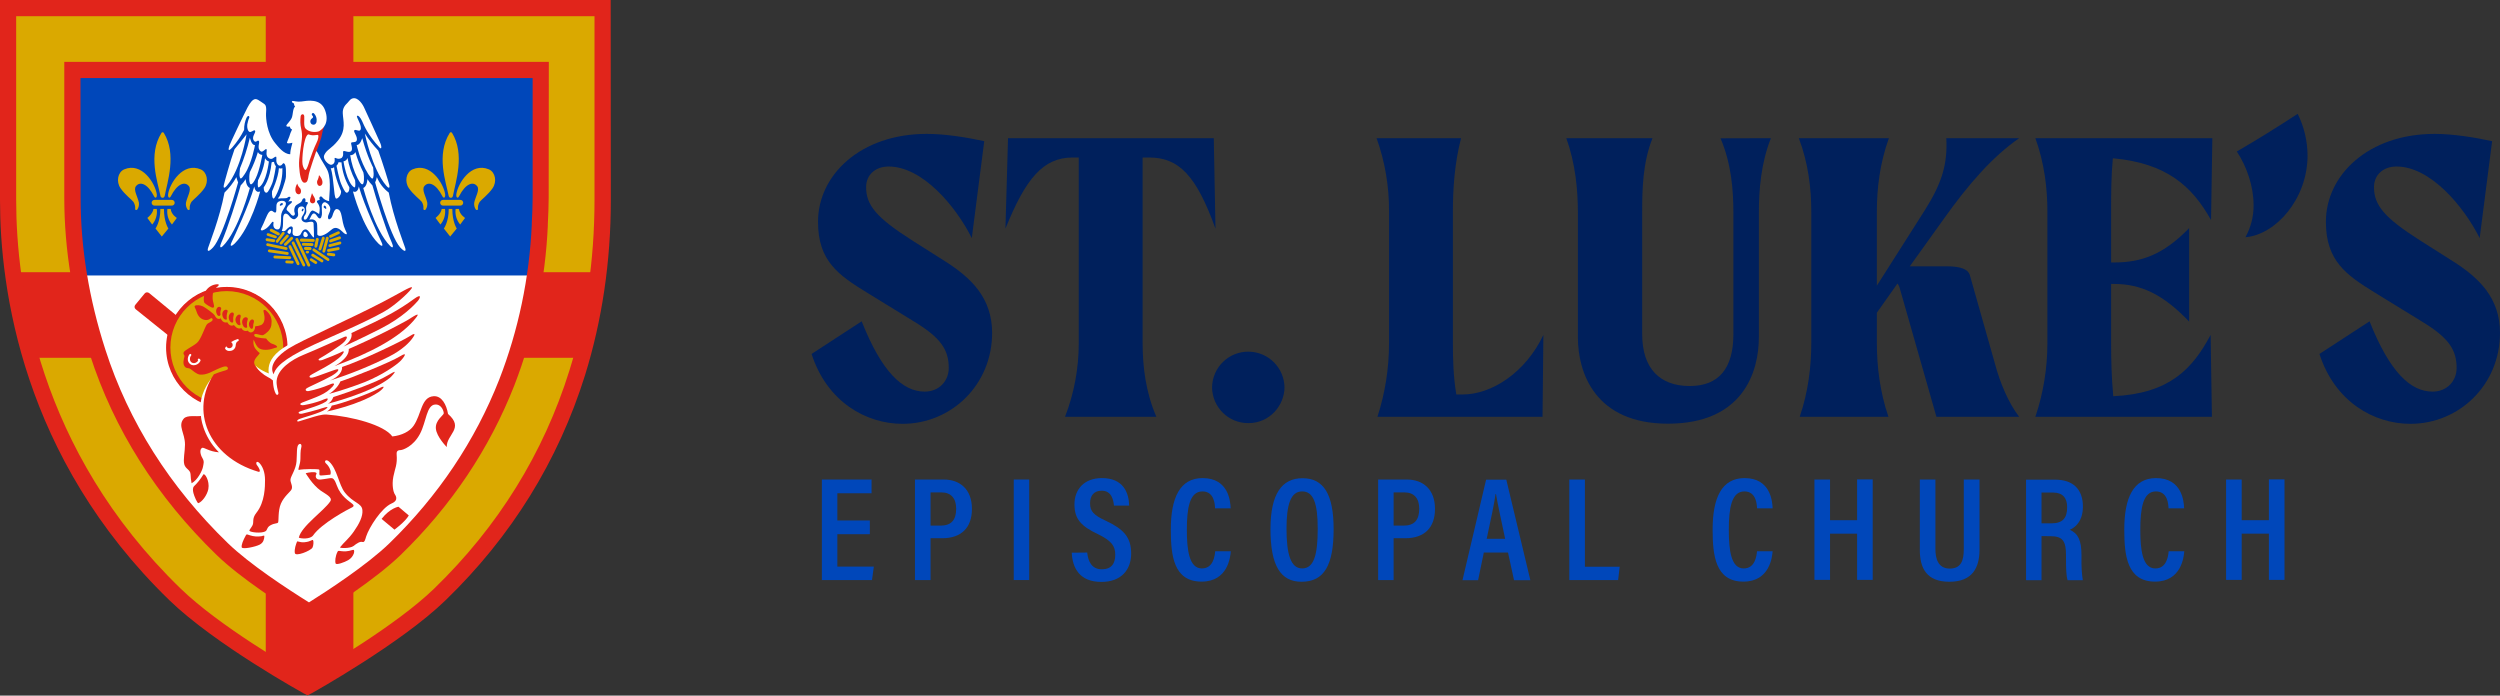 <?xml version="1.0" encoding="utf-8"?>
<!-- Generator: Adobe Illustrator 25.2.0, SVG Export Plug-In . SVG Version: 6.00 Build 0)  -->
<svg version="1.1" id="Layer_1" xmlns="http://www.w3.org/2000/svg" xmlns:xlink="http://www.w3.org/1999/xlink" x="0px" y="0px"
	 viewBox="0 0 1746 485.8" style="enable-background:new 0 0 1746 485.8;" xml:space="preserve">
<rect x="0" y="0" width="1746" height="485.8" fill="#333333" stroke="none"/>
<style type="text/css">
	.st0{fill:#E1251B;}
	.st1{clip-path:url(#SVGID_2_);}
	.st2{fill:#DAA900;}
	.st3{fill:#FFFFFF;}
	.st4{clip-path:url(#SVGID_4_);}
	.st5{fill:#0047BA;}
	.st6{fill:#FEFEFF;}
	.st7{fill:#00205C;}
</style>
<g id="STL_Shield">
	<path class="st0" d="M123,415.2C18.8,314.2,7.1,195.1,7.1,139.8V3.6h415.8v136.2c0,55.3-10.4,174.3-114.7,275.3
		c-30.7,29.8-92.6,64.1-92.6,64.1S154.6,445.8,123,415.2z"/>
	<g>
		<defs>
			<path id="SVGID_1_" d="M123,415.2C18.8,314.2,7.1,195.1,7.1,139.8V3.6h415.8v136.2c0,55.3-10.4,174.3-114.7,275.3
				c-30.7,29.8-92.6,64.1-92.6,64.1S154.6,445.8,123,415.2z"/>
		</defs>
		<clipPath id="SVGID_2_">
			<use xlink:href="#SVGID_1_"  style="overflow:visible;"/>
		</clipPath>
		<g class="st1">
			<rect x="-15.7" y="-11.2" class="st2" width="201.3" height="201.3"/>
			<rect x="246.8" y="-11.2" class="st2" width="201.3" height="201.3"/>
			<rect x="-15.7" y="249.9" class="st2" width="201.3" height="247.2"/>
			<rect x="246.8" y="249.9" class="st2" width="201.3" height="247.2"/>
		</g>
	</g>
	<path class="st3" d="M374.1,158.6c-3.2,64.3-24,149.6-99.3,222.6c-14.5,14-39.3,30.9-59.1,43.2c-19.6-12-44.7-28.8-59.5-43.2
		c-39.8-38.5-68.8-84-85.4-135.3c-11.2-34.2-16.9-70-17-106V52h320.7v87.8C374.5,145.8,374.4,152.1,374.1,158.6"/>
	<g>
		<defs>
			<path id="SVGID_3_" d="M238.5,437.8L238.5,437.8z M215.7,424.4c-19.6-12-44.7-28.8-59.5-43.2c-39.8-38.5-68.3-84-84.8-135.3
				c-11-34.3-16.5-70-16.5-106v-89h320.8v89c0,65.7-17.4,161-100.3,241.3C260.8,395.2,235.5,412.1,215.7,424.4z"/>
		</defs>
		<clipPath id="SVGID_4_">
			<use xlink:href="#SVGID_3_"  style="overflow:visible;"/>
		</clipPath>
		<g class="st4">
			<rect x="52.4" y="43.3" class="st5" width="328.7" height="149.1"/>
		</g>
	</g>
	<circle class="st2" cx="158.4" cy="242.7" r="40.9"/>
	<path class="st0" d="M158.4,284.6c-23.1,0-41.9-18.7-41.9-41.9s18.7-41.9,41.9-41.9s41.9,18.7,41.9,41.9l0,0
		C200.2,265.8,181.5,284.6,158.4,284.6z M158.4,202.8c-22,0-39.9,17.9-39.9,39.9s17.9,39.9,39.9,39.9s39.9-17.9,39.9-39.9
		C198.3,220.7,180.4,202.9,158.4,202.8z"/>
	<path class="st0" d="M158.4,285.1c-23.4,0-42.4-19-42.4-42.3c0-23.4,19-42.4,42.4-42.4s42.4,19,42.4,42.3c0,0,0,0,0,0
		C200.7,266.1,181.8,285.1,158.4,285.1z M158.4,203.3c-21.8,0-39.4,17.6-39.4,39.4s17.6,39.4,39.4,39.4c21.8,0,39.4-17.6,39.4-39.4
		c0,0,0,0,0,0C197.8,221,180.1,203.4,158.4,203.3L158.4,203.3z"/>
	<path class="st3" d="M140.1,282.3c0.6-9.8,7.5-17.9,7.5-17.9l-5.1,18L140.1,282.3z"/>
	<path class="st3" d="M189,265.8c-0.1-2.2-7.5-13.9,12.1-24.8c3-1.7,0,6.9,0,6.9s-0.8,10.5-0.8,10.8s-6.4,16.9-6.4,16.9l-7.6-4.3
		L189,265.8z"/>
	<path class="st3" d="M178.3,255.2c4.2,4.2,11.4,6.3,11.4,6.3v3.7l-7-2.8L178.3,255.2z"/>
	<path class="st0" d="M149.4,261.4c-16.7,24.9-4.4,57.6,31.1,68.1c2.2,0.4,0.1-3.3-1-4.6s-0.4-3.5,1.6-1.6c2.2,2.2,4,6.4,4,11.9
		c0,4.4,0,15.4-6,22.9c-3.5,4.4-1.4,6.5-2.9,9.1c-1.2,2.1-2.4,3.1-1.9,3.6c0.9,1,7.8,1.8,10.8,0.4c2-1,0.9-2.8,3.9-4.4
		s4.6-1,5.2-1.9s-0.2-8.2,2-13.2s6.4-8.1,7.3-9.7c1.4-2.5-1-5-0.6-7.4s3.8-7,4.2-12.4s-0.1-10.5,1.5-11.8c1.1-1,2.4-0.1,1.8,2.1
		c-0.7,2.3-0.5,6-0.6,8.1c-0.1,3.9-1.6,6.1-1.3,7.6c3.4-0.8,13.5-0.7,14.3-0.3s-0.3,3.2,0.6,4.1c0.3,0.3,5.7-0.4,7.3-0.5
		c1.1-2.3-1.1-6.2-2.9-7.7s-0.3-3.7,2.2-1.3c5.4,5,6.7,16.2,10.8,21.4c6,7.6,11.9,7.3,12.3,12.4c0.4,4.3-2.2,9.5-6,14.9
		s-6.8,7.4-9.6,11c-0.6,0.7,7,1,9.4-0.9s4.6-3.3,6.2-2.8s2-1.9,2.6-3.8c2.1-6.4,10.7-20,17.8-23.1c5.4-2.3,2.6-5.8,2-6.8
		s-2-5.7-0.8-11.9s2.9-8.1,2.3-15.8c-0.2-2.7,1.7-2.7,3-2.8s8.6-2.4,13.3-11.3c4.5-8.5,4.5-20.2,10.7-20.5c4.5-0.2,6,4.9,5.9,6.2
		s-6,4.8-5.5,10.6s7.6,12.9,7.6,12.9c-0.3-8.8,12.5-13,0.9-23.1c-1.1-6.5-4.4-12.8-10.1-12.4c-8.8,0.6-8.3,12.5-14,20.7
		c-2.7,3.9-8.2,6.7-14.8,7.4c-5.6-7.9-28-14-45.9-15.3c-3.4-0.2-7.7,1.2-11.6,2.4c-3.6,1.1-6.8,2.1-7.9,2.4
		c-1.4,0.3-1.3-0.7-0.3-1.3c2.1-1.3,15.3-4.3,19.2-7.3s-2.7-0.5-5.1,0.2s-8.6,2.4-11.4,3c-2.2,0.4-4-0.8-0.6-1.9
		c2.2-0.7,16.6-4.9,18.1-7.4s-1.7-0.9-4.4,0.2c-3.7,1.3-7.4,2.3-11.2,3c-1.5,0.3-2.5,0.2-3-0.2s-0.2-0.9,1.2-1.5
		c9.9-3.9,16.3-5.6,21.3-11.3c1.5-1.7,1.3-2.8-2.3-1.2c-4.7,2-9.5,3.5-14.5,4.5c-1.9,0.3-2.8-0.8-1.6-1.8s11.8-5.5,17.6-8.8
		c4.8-2.8,5.7-4.9,3.7-4.6s-14.1,5.2-17.1,5.8c-2.3,0.4-2.5-0.8-1.4-1.6c1.9-1.5,17.5-8.7,21.9-14.1c3.1-3.8,0.2-2.5-0.6-2
		c-1,0.6-9.9,4.3-12.7,5.3s-4,0-1.8-1.2s14.7-8.8,17.1-11.7s1.8-4-0.3-3.1s-19.3,8.8-28.2,12.4s-18.2,10.1-19,18.1
		c-0.3,3.1,0.9,7.1,1.2,8.4s-1,2.4-1.9,0.6c-1.9-3.6-1.9-9.1-1.9-9.1c-1.1-1-2.4-1.8-3.8-2.5c-2.3-1.1-7.1-4.9-8.7-8
		c-2.1-3.9,2-6.2,3.3-8.6c-3.6-3-4.9-5.2-4.3-9.4c2.3,5.3,3.5,6.5,6.7,7c4.5,0.6,7.7-1.3,9.2-1.5c0.3,0,0.6-0.3,0.5-0.6
		c0-0.1,0-0.2-0.1-0.2c-0.8-1.3-3.5-1.7-4.4-2.3c-1.2-0.9-2.3-1.9-3.1-3.2c-2.3-0.1-4.6-0.4-6.8-0.9c-1.8-0.4-2.3-2.4-0.3-2.3
		c1.6,0.1,3.9,1.4,5.2,0.7s5-3.2,5.5-6.8s0.1-6.3-2.5-9.1c-0.9-0.9-1.6-1.7-2.5-1.6s-0.4,1.6-0.1,2.9s1.2,6-2.1,7.7
		c-1.3,0.5-2.7,0.8-4.1,0.9c0,4-3.4,5.6-5.2,3c-1.7,0.7-3.7-0.1-4.4-1.8c-2.9,1.4-5.2-2.1-5.2-2.1c-3.1,1.6-4.6-1.9-4.6-1.9
		c-3.5,0.9-4.6-2.8-4.6-2.8c-2.4,1.4-3.8-1.1-4.3-2.1s-6.1-5.2-8.1-6.2s-4.7-1.1-5.6-0.5s0.4,1.8,1,3.9c0.9,3.2,3.1,5.9,6.5,6.1
		c1.2,0.1,2.3-0.3,3.2-1c0.6-0.4,1.1-0.5,1.5,0.2c0.8,1.8-2.9,2.5-3.9,3.8c-1.4,1.7-4.1,10.6-7,13c-3.1,2.6-8.9,5.1-9.3,6.7
		c-0.4,1.4,0.9,1.7,0.6,2.9s-1.7,5.3,0.6,7.3c1.1,1,2.2,0.3,3.8,1.4s3.8,3.4,6.4,3.8c4.6,0.5,9.3-2.6,11.9-3.7s6.4-3,7.4-1.4
		s-0.8,2-3,2.6C153.9,259.7,151.6,260.5,149.4,261.4z"/>
	<path class="st6" d="M135.3,255.1c-0.8,0-1.6-0.2-2.3-0.7c-1-0.7-1.6-1.7-1.8-2.8c-0.2-1.5,0.2-2.9,1.1-4.1c0.2-0.3,0.7-0.4,1-0.2
		c0.3,0.2,0.4,0.7,0.2,1c-0.7,0.8-1,1.9-0.8,3c0.1,0.8,0.5,1.4,1.2,1.9c0.7,0.4,1.5,0.5,2.3,0.3c0.9-0.3,1.7-0.9,2.2-1.7l-0.1-0.1
		c-0.3-0.3-0.2-0.8,0.1-1.1c0.3-0.3,0.8-0.2,1.1,0.1l0,0l0.4,0.5c0.2,0.2,0.2,0.6,0.1,0.8c-0.6,1.4-1.9,2.5-3.4,2.9
		C136.1,255,135.7,255.1,135.3,255.1z"/>
	<path class="st0" d="M148.8,214.9c-1.1,0.2-5.2-2.5-6-3.4s-0.7-5.5,0.9-8.3c1.7-2.8,4.7-4.5,8-4.7c0.4,0,1.4,0,1,0.8
		c-0.2,0.5-1.4,1.2-2.5,2.5c-1.8,2.1-1.7,4.5-1.7,6.6C148.6,211.4,150.5,214.6,148.8,214.9z"/>
	<path class="st0" d="M207.4,378.4c-0.7,1.7-1.9,5-1.5,7.8s11-1.5,12.3-3.7c0.7-1.2,1-4.4,0.4-5.2s-1.2,1-6,1.4
		C209,379,207.7,377.5,207.4,378.4z"/>
	<path class="st0" d="M208.7,375.5c1.7-8,17.7-18.8,22-25.4c1.8-2.8-3.4-5.1-6.8-7.5c-5.7-4-10.4-12.1-10.4-12.1
		c2.4-0.7,5.9-1,7-0.5s0.4,0.9,0.1,2c-0.3,1.1,0.2,2.3,1.3,2.7c1.8,0.9,8.5-1.2,10.1-0.7s2.4,2.9,3.2,5c2.9,7.9,8.8,11,10.9,12.9
		c0.9,0.8,1.5,1.7-0.5,2.6c-2.4,1.1-21.1,11-26.9,19.4C216.6,376.8,210.1,376.2,208.7,375.5z"/>
	<path class="st0" d="M191.1,261.4c-3.7-6.5,3.4-13.5,10.6-18.1c8.9-5.6,43.6-20.9,66-32.6c11.2-5.8,19.2-10.9,20-10
		s-11.1,12.3-19.2,16.8C238,234.7,194.7,247,191.1,261.4z"/>
	<path class="st0" d="M239.8,242.1c7.4-4.8,5.6-9.5,5.6-9.5c24.7-11.4,32.7-15.8,44-24c5.4-3.9,4.1-0.4,2.3,1.7
		s-10.2,11.3-25.8,19.2C251.6,236.8,239.8,242.1,239.8,242.1z"/>
	<path class="st0" d="M243.6,243.7c0.4,6.7-10,12-10,12c26.1-9.6,44.9-19.9,55.3-31.8c7.3-8.4-1.5-1.9-4.7-0.1
		C264,235,243.6,243.7,243.6,243.7z"/>
	<path class="st0" d="M230.4,265.8c9.5-4,8.5-9.5,8.5-9.5c14-4.6,42.6-18.5,46.7-21.2s4.7-2.2,3,0.3c-2.3,3.6-7.6,8.9-16.8,13.6
		C258.4,255.7,244.6,261.3,230.4,265.8z"/>
	<path class="st0" d="M229.8,275.1c6.2-3.8,7.9-8.7,7.9-8.7c6.8-2.1,35-13.4,41.6-17.5s2,1.5,0.7,2.9c-2.5,2.6-11.7,9.5-25.1,15
		C246.6,270,238.3,272.8,229.8,275.1z"/>
	<path class="st0" d="M228.9,282c2.8-1.3,3.9-4.7,3.9-4.7c11.9-3.8,30.2-10.4,37.6-14.9c3.5-2.1,5.2-3,5.3-2.6s-2.1,3-3.4,4.1
		C259,274.5,228.9,282,228.9,282z"/>
	<path class="st0" d="M228.3,287.4c1.6-0.9,2.8-2.3,3.4-4.1c6.8-1.3,25.9-8.2,32.5-11.8s2.9,0.6,0.1,2.4
		C250.7,282.9,228.3,287.4,228.3,287.4z"/>
	<path class="st0" d="M266.5,362.4c5.9-7.6,11.8-8.5,11.8-8.5l7.2,6.1c-2.5,4.4-10,9.9-10,9.9L266.5,362.4z"/>
	<path class="st0" d="M154,219.4c0.2,1.2-1.5,2.1-2.5,0.1c-1.5-2.9,0.3-5.6,1.9-5.2c1,0.2,1.4,1.1,0.8,2.2
		C153.9,217.3,153.8,218.4,154,219.4z"/>
	<path class="st0" d="M158.4,222.5c0.2,1.3-1.7,0.8-2.4-0.4c-2.1-3.7,0.5-6,2-5.8c1,0.2,1.3,0.8,0.7,2.1
		C158.3,219.8,158.2,221.2,158.4,222.5z"/>
	<path class="st0" d="M162.8,224.9c-0.5,0.9-1.8,0.2-2.4-0.8c-1.8-3.5,0.5-5.9,1.8-5.9c1.1,0.1,1.4,1,0.9,2.4
		S163.1,224.4,162.8,224.9z"/>
	<path class="st0" d="M167.9,226.1c0.4,1.5-1.4,1.2-2.2,0.3c-2.9-3.2-0.2-6.6,1.2-6.7c1.2-0.1,1.5,0.8,1,2.3
		C167.5,223.4,167.6,224.8,167.9,226.1z"/>
	<path class="st0" d="M172.6,228c0.3,1.5-1.9,1-2.5,0c-2.4-3.7,0-6.8,1.8-6.4c1.1,0.2,1.5,0.8,0.9,2.3
		C172.4,225.2,172.3,226.6,172.6,228z"/>
	<path class="st0" d="M176.6,229c-0.2,0.6-1,1.1-1.8,0.1c-2.2-2.8-0.1-6,1.3-6c1.2,0,1.6,1.2,1,2.7C176.7,226.8,177,227.9,176.6,229
		z"/>
	<path class="st0" d="M117.7,234.4L94.8,216c-1-0.8-1.1-2.2-0.3-3.1c0,0,0,0,0,0l6.5-7.9c0.8-1,2.2-1.1,3.2-0.3l19.2,15.8l-4.4,9.8
		L117.7,234.4z"/>
	<path class="st6" d="M165.9,236.8c-1.6,0.5-3.1,1.2-4.5,2.1c1.1,0.7,1.4,2.1,0.8,3.2c-0.7,1.1-2.1,1.4-3.2,0.8
		c-0.4-0.3-0.8-0.6-0.9-1.1c-0.3,0.3-0.6,0.7-0.8,1.1c-0.1,0.2-0.1,0.5,0,0.8c0.7,1,1.8,1.5,3,1.4c0.6,0,1.2-0.1,1.8-0.3
		c1.4-0.6,2.4-1.9,2.5-3.4c0-0.8,0.2-1.6,0.6-2.3c0.3-0.4,0.6-0.6,1-0.8c0.4-0.2,0.6-0.4,0.5-0.8C166.7,237,166.4,236.7,165.9,236.8
		C166,236.7,165.9,236.7,165.9,236.8z"/>
	<path class="st2" d="M102.9,152.2l3.4,4.6c2.6-3,3.7-7,3.2-10.9h-2.3C106.7,149.4,102.9,152.2,102.9,152.2z"/>
	<path class="st2" d="M123.5,152.2l-3.4,4.6c-2.6-3-3.7-7-3.2-10.9h2.3C119.6,149.9,123.5,152.2,123.5,152.2z"/>
	<path class="st2" d="M108.6,159.6c0,0,3.4-4.5,3.4-13.7h2.5c0,9.2,3.1,13.7,3.1,13.7l-4.6,5.6L108.6,159.6z"/>
	<path class="st2" d="M120,143.6h-12.1c-1.1,0-2-0.9-2-2s0.9-2,2-2H120c1.1,0,2,0.9,2,2S121.1,143.6,120,143.6z"/>
	<path class="st2" d="M94.4,145.8c-0.1,0.5,0.3,0.9,0.7,0.9c0.3,0,0.6-0.1,0.8-0.4c1-1.4,1.3-3.2,1.1-4.8c-0.8-4-4-8.9-2.1-11.4
		c2.8-3.7,8.2-1.9,12.7,7c0.9,1.8,2.2,0.9,1.9-1.5c-1.1-7.5-10.4-22.6-22.8-17.3c-4.5,2-5.7,8.6-2.5,13.2c3,4.4,7.8,7.9,9,9.5
		C94.1,142.5,94.6,144.2,94.4,145.8z"/>
	<path class="st2" d="M132.5,145.8c0.1,0.5-0.3,0.9-0.7,0.9c-0.3,0-0.6-0.1-0.8-0.4c-1-1.4-1.4-3.2-1.1-4.8c0.8-4,4-8.9,2.1-11.4
		c-2.8-3.7-8.2-1.9-12.7,7c-0.9,1.8-2.2,0.9-1.9-1.5c1.1-7.5,10.4-22.6,22.8-17.3c4.5,2,5.7,8.6,2.5,13.2c-3,4.4-7.8,7.9-9,9.5
		C132.8,142.5,132.3,144.2,132.5,145.8z"/>
	<path class="st2" d="M114.4,92.8c-0.3-0.4-0.9-0.6-1.3-0.3c-0.1,0.1-0.2,0.2-0.3,0.3c-9.6,15.3-2.7,34.2-0.7,44.2
		c0.2,0.8,1,1.3,1.8,1.1c0.5-0.1,0.9-0.5,1.1-1.1C116.8,127.3,123.6,107.7,114.4,92.8z"/>
	<path class="st2" d="M304.2,152.2l3.4,4.6c2.6-3,3.7-7,3.2-10.9h-2.3C308,149.4,304.2,152.2,304.2,152.2z"/>
	<path class="st2" d="M324.8,152.2l-3.4,4.6c-2.6-3-3.7-7-3.2-10.9h2.3C321,149.9,324.8,152.2,324.8,152.2z"/>
	<path class="st2" d="M310,159.6c0,0,3.4-4.5,3.4-13.7h2.5c0,9.2,3.1,13.7,3.1,13.7l-4.6,5.6L310,159.6z"/>
	<path class="st2" d="M321.5,143.6h-12.1c-1.1,0-2-0.9-2-2s0.9-2,2-2h12.1c1.1,0,2,0.9,2,2S322.6,143.6,321.5,143.6z"/>
	<path class="st2" d="M295.7,145.8c0,0.5,0.3,0.9,0.8,0.9c0.3,0,0.6-0.1,0.8-0.4c1-1.4,1.3-3.2,1.1-4.8c-0.8-4-4-8.9-2.1-11.4
		c2.8-3.7,8.2-1.9,12.7,7c0.9,1.8,2.2,0.9,1.9-1.5c-1.1-7.5-10.5-22.6-22.8-17.3c-4.5,2-5.7,8.6-2.5,13.2c3,4.4,7.8,7.9,9,9.5
		C295.5,142.5,295.9,144.2,295.7,145.8z"/>
	<path class="st2" d="M333.8,145.8c0.1,0.5-0.3,0.9-0.7,0.9c-0.3,0-0.6-0.1-0.8-0.4c-1-1.4-1.3-3.2-1.1-4.8c0.8-4,4-8.9,2.1-11.4
		c-2.8-3.7-8.2-1.9-12.7,7c-0.9,1.8-2.2,0.9-1.9-1.5c1.1-7.5,10.4-22.6,22.8-17.3c4.5,2,5.7,8.6,2.5,13.2c-3,4.4-7.8,7.9-9,9.5
		C334.1,142.5,333.6,144.2,333.8,145.8z"/>
	<path class="st2" d="M315.7,92.8c-0.3-0.4-0.8-0.6-1.3-0.3c-0.1,0.1-0.2,0.2-0.3,0.3c-9.6,15.3-2.7,34.2-0.7,44.2
		c0.2,0.8,1,1.3,1.8,1.1c0.5-0.1,0.9-0.5,1.1-1.1C318.1,127.3,324.9,107.7,315.7,92.8z"/>
	<path class="st0" d="M142,331.4c-1.8,3-3.9,5.7-6.4,8.1c-1.1,1.1-1,2.9-0.5,4.9s2.7,7.3,3.5,7c2.6-1,6-5.5,6.9-9.8
		C146.6,335.6,142.8,330.1,142,331.4z"/>
	<path class="st0" d="M133.8,337.5c4.4-2.3,7.5-9.1,7.9-11.2c0.5-2.6,1.1-4-0.3-6.3s-2.3-6-0.3-7.2c1.2-0.7,4.8,2.6,11.8,3.1
		c-11.8-11.8-12.6-25.4-12.6-25.4c-2.9,0.6-9.6-0.9-12,1.9c-4.3,5.1,0.9,9.9,0.9,18.1c0,5-1.4,10.4-0.5,13.8s4.3,3.6,4.4,7.1
		C133.2,333.6,133.4,335.5,133.8,337.5z"/>
	<path class="st0" d="M171.8,373.7c-2.1,3.8-3.3,6.8-3,8.5s9.6-0.3,12.5-1.8s3.1-4,3.3-5.4s-0.4-0.9-2.1-0.5
		c-2.6,0.4-5.3,0.2-7.8-0.6C172.9,373.4,172.3,372.8,171.8,373.7z"/>
	<path class="st0" d="M235.8,385.2c-1.7,3.3-1.9,7-1.4,8.3s6.2-0.8,8.8-2.3c1.9-1.1,3.3-2.8,4-4.9c0.4-1.8,0.1-2.6-1-2.2
		C239.2,386.4,236.5,383.7,235.8,385.2z"/>
	<path class="st0" d="M226.5,88.4c-1.1,1.7-1.4,4.9-2.1,7.6c-1.1,3.7-2.4,7.4-3.9,11c-1.7,4.1-5.7,21.6-5.7,21.6l-4.8,0.1l-3.5-14.6
		l3.6-24.8l-0.9-7.2l1.1-4.1l3.8,1.6c-0.2,0.9-0.3,1.7-0.3,2.6c0.2,0.2,2.1,7.1,2.1,7.1L226.5,88.4z"/>
	<path class="st3" d="M165.1,123.7c0.3,1.3,0.7,2.5,1.2,3.7c0,0-10.4,37.8-17.5,45.4c-3.3,3.5-4.2,2.8-3.5,0.4s8.1-20.6,11.5-38.7
		C160.1,131.3,162.9,127.7,165.1,123.7z"/>
	<path class="st3" d="M168.1,129.5c-2.6,9.2-8.7,29-13.6,40.1c-1.1,2.4-1,4.3,1.1,2.3c10.9-10.6,18.9-40.6,18.9-40.6
		c-2.8-1.2-2.9-6.2-2.9-6.2C170.6,126.7,169.4,128.2,168.1,129.5z"/>
	<path class="st3" d="M177.6,130.2c-3.8,13.3-13.6,34.2-15.7,38.6s0.5,2.8,2,1.3c11.3-11.2,17.8-36.4,17.8-36.4
		C178.1,135.2,177.6,130.2,177.6,130.2z"/>
	<path class="st3" d="M163.8,104.2c-3,8.3-7.1,23.2-7.5,25.1s0.2,2.7,2.2,0.3c9.9-11.7,13.8-36,13.7-35.8
		C170.3,96.4,163.8,104.2,163.8,104.2z"/>
	<path class="st3" d="M167.6,117.6c-0.4,3.5-0.5,4.8-0.1,6.2s1.1,1.3,3.4-2.2c4.9-7.3,7.2-20.3,7.2-20.3c-2.5,0.4-3.6-5.4-3.6-5.1
		C172.8,103.5,170.5,110.6,167.6,117.6z"/>
	<path class="st3" d="M174.5,120.2c-0.8,3.9-0.4,8.3,0.6,8.5s2.2-1.5,3.5-4.2c2.8-5.7,4.6-16.3,4.6-16.3c-1.3-0.1-2.5-0.8-3.1-2
		C178.7,111,176.8,115.7,174.5,120.2z"/>
	<path class="st3" d="M180.2,125.9c-0.5,4.2,0,5.3,0.7,4.9c5.2-3.2,6.9-18,6.9-18c-1.2-0.4-2.1-1.2-2.7-2.3
		C184.4,118.4,180.2,125.9,180.2,125.9z"/>
	<path class="st3" d="M184.2,130.8c-0.1,3,1.2,4.1,2.2,3.7s2.6-3.8,3.6-6.2c1.3-2.9,2.7-12.2,2.7-12.2c-0.7-0.8-1.2-1.9-1.3-3
		c-0.6-0.1-1.2,0-1.7,0.3C188.5,125.7,184.2,130.8,184.2,130.8z"/>
	<path class="st3" d="M194.8,117.4c-0.4,6.9-4.8,16.2-4.8,16.2c-0.3,3.1,0.4,5.5,1.3,5s6.4-10.3,5.9-21.2
		C196.5,117.8,195.6,117.8,194.8,117.4z"/>
	<path class="st3" d="M263.2,123.7c-0.2,1.3-0.7,2.5-1.2,3.7c0,0,10.4,37.8,17.5,45.4c3.3,3.5,4.2,2.8,3.5,0.4s-8.1-20.6-11.5-38.7
		C267.7,131.6,264.9,127.9,263.2,123.7z"/>
	<path class="st3" d="M260.1,129.5c2.6,9.2,8.7,29,13.6,40.1c1.1,2.4,1,4.3-1.1,2.3c-10.9-10.6-18.9-40.6-18.9-40.6
		c2.8-1.2,2.9-6.2,2.9-6.2C257.6,126.7,258.8,128.2,260.1,129.5z"/>
	<path class="st3" d="M250.6,130.2c3.8,13.3,13.6,34.2,15.7,38.6s-0.5,2.8-2,1.3c-11.3-11.2-17.8-36.4-17.8-36.4
		C250.1,135.2,250.6,130.2,250.6,130.2z"/>
	<path class="st3" d="M264.2,105.2c3,8.3,7.3,22.2,7.7,24.1s-0.2,2.7-2.2,0.3c-9.9-11.7-15-36.6-14.9-36.4
		C257.5,97.5,260.7,101.5,264.2,105.2z"/>
	<path class="st3" d="M260.6,117c0.4,3.5,0.5,5.3,0.1,6.8s-1.1,1.4-3.5-2.2c-5.8-9.1-8.1-20.4-8.1-20.4c2.5,0.4,3.9-5,3.9-4.7
		C256.6,109.8,260.6,117,260.6,117z"/>
	<path class="st3" d="M253.8,120.5c0.8,3.9,0.4,8-0.6,8.2s-2.1-1.6-3.5-4.2c-2.6-5.1-4.3-10.5-5.1-16.1c1.5,0.1,3-0.8,3.6-2.2
		C249.6,111.1,251.5,115.9,253.8,120.5z"/>
	<path class="st3" d="M248,125.9c0.5,4.2,0,5.3-0.7,4.9c-5.2-3.2-7.4-18.1-7.4-18.1c1.3-0.2,2.4-1.1,2.8-2.4
		C243.7,115.8,245.5,121,248,125.9z"/>
	<path class="st3" d="M244,130.8c0.1,3-1.2,4.1-2.2,3.7s-2.6-3.8-3.6-6.2c-1.3-2.9-3.2-12.5-3.2-12.5c0.7-0.7,1.2-1.5,1.4-2.5
		c0.7,0,1.4,0,2.1,0.1C239,119.6,240.9,125.6,244,130.8z"/>
	<path class="st3" d="M233.3,116.7c0.4,6.9,4.9,16.8,4.9,16.8c0.3,3.1-2.8,5.8-3.6,5.1c-1.6-1.4-1.3-13.9-3.6-21.3
		C232.1,118.1,233.3,116.7,233.3,116.7z"/>
	<path class="st3" d="M170.5,90.7c-2.2,4.4-5,8.5-8.2,12.2c-3.5,3.9-2.7,0.8-2.1-1.1s9.8-21.2,12.7-26.8c1.8-3.3,3.5-5.6,5.4-5.8
		c1.3-0.1,2.7,1,4.2,2c1.7,1.2,2.7,1.6,3.1,2.8c0.5,1.4,0.3,3.6,0.2,5.4c-0.1,3.4,0.6,13.7,6.5,20.7c1.8,2.1,5.9,7.7,10.4,7.6
		c0.1-3.9,1.5-7.1,1.5-8c-2.6,0.7-3.8,0.5-3.8-0.1c0-0.3,0.8-1.9,1.6-4.1c0.5-1.8,1.2-3.5,2-5.1c-0.9-0.2-1.5-1.1-1.5-2
		c-2.2,0.2-2.5,0-2.5-0.7s2.9-3.2,3.8-5.5s0.6-6.4,2.3-7.8c-0.7-0.5-0.8-2.1-0.8-2.1c-2-0.9-1.5-1.7-0.9-1.8s3.3,0.8,6,0.4
		c4.4-0.6,13.5-2.4,16.6,6c3.4,9.1-1.8,13.2-3.6,14.4c-0.4,0.3-0.8,0.5-1.3,0.6c-2.5,0.6-6.4,0.3-8.7-2.1c-1.5-1.5-0.7-6.5-0.9-8.6
		s-2.2-1.6-2.5-0.1c-0.4,2.9-0.3,5.8,0.3,8.6c0.6,2.5,0.8,5.1,0.5,7.6c-0.1,2.8-2.3,13-1.9,18.8s1.3,11.3,3.6,11.5s2.6-2.3,3.1-5.4
		s5.3-16.7,5.3-16.7c0.8,0.5,1.9,3.2,3.3,5.7c1.9,3.2,4,6.5,4.6,8c3,7.1,0.7,20.5,1.1,21.3c-2-0.3-3.9-1.4-5.1-3
		c-0.4-0.4-1-0.4-1.4,0c-0.1,0.1-0.2,0.3-0.3,0.5c-0.1,0.6,0,1.1,0.2,1.7c-0.5,0-0.9,0.1-1.4,0.3c-0.5,0.2-0.7,0.9-0.4,1.3
		c0,0,0,0.1,0,0.1c1,1.1,1.6,2.5,1.8,4c0,1.4-0.1,2.8-0.4,4.1c-2.4-1.6-4.2-2.7-5-2.4c-1.9,0.9-2.9,6-4.6,6.3s-1.1-2.2-0.6-2.7
		c1.1-1.2,1.5-2.9,1.1-4.5c-0.2-1.4,0.2-2.8,1.1-3.9c0.2-0.3,0.2-0.8-0.1-1c0,0-0.1-0.1-0.1-0.1c-0.4-0.2-0.9-0.2-1.4,0
		c0.1-1.5,0.2-2.9-1-2.7s-1.1,1.4-1.7,2.2c-1.3,1.7-3.4,1.7-4.5,3.6c-0.7,1.4-0.8,3.1-0.2,4.7c0.2,0.7-0.2,1.4-0.8,1.6
		c-0.2,0.1-0.4,0.1-0.7,0c-0.7-0.2-1.2-0.8-2-1.8c-1.4-1.7-2.7-1.9-2.1-3.3c0.4-1.1,1.1-2.1,2.1-2.8c0.9-0.7,1.4-1.1,1.5-1.7
		c0.1-0.2-0.1-0.5-0.3-0.5c0,0-0.1,0-0.1,0c-0.7-0.1-1.5,0.1-2.2,0.3c1.4-1.7,2-3.2,1.2-3.3s-1-0.1-1.8,0.6s-4.8,0.2-5.7,0.6
		s-1-0.5-0.2-1s4.9-11.7,4.9-14.4s0.4-8.3-1.4-9.2c-1-0.6-1,1.7-3,1.6c-0.9,0-2.4-1.5-2.3-3.9s0.1-2.6-0.9-2.2s-1.9,1.9-3.7,1.2
		c-3.8-1.6-1.5-6-2.3-6.6s-2.6,2.6-4,1.5c-3-2.2-0.4-6.1-1.3-7.2s-1.9,1.4-3.2,0.1c-2.5-2.6,1.2-5.8,0.6-7.2s-2.8,1.6-4.2,0.6
		c-0.8-0.5-1.6-2.6-1.3-5c0.3-1.6,0.7-3.3,1.4-4.8c0.3-1-0.8-2.2-2,0.2C171.1,84.8,170.4,87.7,170.5,90.7z"/>
	<path class="st3" d="M226.5,108.2c-1.5,3.1,3.3,7.2,4.9,6.9c3-0.6,2.3-4,2.3-4c-0.3-1.1,0.5-0.9,1.1-0.6c1.2,0.6,2.6,0.5,3.8-0.2
		c1.8-1.7,0.6-4,1.2-4.7s3.8,1.4,5.4,0s-0.4-5.2,0.1-5.9s3,0,3.7-1.3c1.3-2.6-2.3-6.1-1.6-7.3s3.5,1.1,4.3-0.3
		c1.7-2.8-3.3-9.2-2.3-9.9c0.7-0.5,2.4,1.1,3.6,3.9s3.9,9.4,12.1,18.3c1.4,1.5,1.7-0.6,0.3-3.6s-9.6-21.4-11.3-24.8s-5.4-8-9.2-5.3
		c-0.7,0.7-1.4,1.4-2,2.2c-2.3,2.2-3.7,4.2-3.5,7.7c0.2,4.9,2.6,11.4-3.3,18.8C231.3,104.1,228.3,104.3,226.5,108.2z"/>
	<path class="st5" d="M218.9,87.1c-0.5,0-0.9-0.2-1.3-0.4c-0.8-0.7-1.1-1.8-0.7-2.8c0.2-0.5,0.6-1,1.1-1.3c0.5-0.4,0.7-0.5,0.6-1.1
		c0-0.1,0-0.1,0-0.2c-0.2-0.3-0.4-0.6-0.6-0.8c-0.4-0.4-0.3-1,0-1.3c0.4-0.4,1-0.3,1.3,0c1.4,1.5,2.1,3.5,1.8,5.5
		c0,0.8-0.4,1.6-1.1,2.1C219.7,87,219.3,87.1,218.9,87.1z"/>
	<path class="st2" d="M199.7,174.5h-0.2l-12.9-2.7c-0.5-0.2-0.8-0.8-0.6-1.3c0.2-0.4,0.5-0.7,1-0.6l12.9,2.7c0.6,0.1,1,0.5,0.9,1.1
		C200.8,174.2,200.3,174.6,199.7,174.5L199.7,174.5z"/>
	<path class="st2" d="M200.7,178h-0.2l-12.5-1.8c-0.6-0.1-0.9-0.6-0.9-1.1s0.6-0.9,1.1-0.9l12.5,1.8c0.6,0,1,0.5,0.9,1.1
		C201.7,177.6,201.2,178,200.7,178L200.7,178z"/>
	<path class="st2" d="M202.3,181L202.3,181l-10.4-0.5c-0.6,0-1-0.5-0.9-1.1c0-0.6,0.5-1,1.1-0.9l10.4,0.5c0.5,0,0.9,0.5,0.9,1
		C203.3,180.5,202.9,181,202.3,181z"/>
	<path class="st2" d="M204,184.1L204,184.1l-3.8-0.2c-0.6,0-1-0.5-0.9-1.1c0-0.6,0.5-1,1.1-0.9l3.7,0.2c0.6,0,1,0.5,1,1
		C205.1,183.7,204.6,184.1,204,184.1z"/>
	<path class="st2" d="M208.2,185.2c-0.4,0-0.7-0.2-0.9-0.6l-5.7-12c-0.2-0.5,0-1.1,0.5-1.3c0.5-0.2,1.1,0,1.3,0.5l5.7,12
		c0.2,0.5,0,1.1-0.5,1.3C208.5,185.2,208.4,185.2,208.2,185.2z"/>
	<path class="st2" d="M212.2,186.1c-0.4,0-0.7-0.2-0.9-0.6l-7.4-15.3c-0.3-0.5-0.2-1.1,0.3-1.4c0.5-0.3,1.1-0.2,1.4,0.3
		c0.1,0.1,0.1,0.2,0.1,0.3l7.4,15.3c0.2,0.5,0,1.1-0.4,1.3C212.5,186.1,212.3,186.1,212.2,186.1z"/>
	<path class="st2" d="M215.6,186.2c-0.4,0-0.7-0.2-0.9-0.6l-8.2-17.8c-0.3-0.5-0.2-1.1,0.3-1.4c0.5-0.3,1.1-0.2,1.4,0.3
		c0.1,0.1,0.1,0.2,0.1,0.3l8.3,17.8c0.2,0.5,0,1.1-0.5,1.3C215.9,186.2,215.8,186.2,215.6,186.2z"/>
	<path class="st2" d="M193.6,169.6c-0.6,0-1-0.5-1-1c0-0.2,0.1-0.4,0.2-0.6l4.2-5.6c0.3-0.5,0.9-0.7,1.3-0.4
		c0.5,0.3,0.7,0.9,0.4,1.3c-0.1,0.1-0.1,0.2-0.2,0.3l-4.2,5.6C194.2,169.5,193.9,169.6,193.6,169.6z"/>
	<path class="st2" d="M196.2,170.8c-0.2,0-0.5-0.1-0.6-0.2c-0.4-0.4-0.4-1-0.1-1.4l4.3-4.9c0.3-0.5,0.9-0.6,1.4-0.3
		c0.5,0.3,0.6,0.9,0.3,1.4c-0.1,0.1-0.1,0.2-0.2,0.2l-4.3,4.9C196.8,170.7,196.5,170.8,196.2,170.8z"/>
	<path class="st2" d="M199.3,171.7c-0.3,0-0.5-0.1-0.7-0.3c-0.4-0.4-0.4-1,0-1.4l4.4-4.3c0.4-0.4,1-0.4,1.4,0c0.4,0.4,0.4,1,0,1.4
		l-4.4,4.3C199.8,171.6,199.5,171.7,199.3,171.7z"/>
	<path class="st2" d="M191.1,169.1h-0.1l-4.6-0.7c-0.6-0.1-0.9-0.6-0.9-1.2c0.1-0.6,0.6-0.9,1.2-0.8l4.6,0.7c0.6,0,1,0.5,0.9,1.1
		C192.1,168.7,191.6,169.1,191.1,169.1L191.1,169.1z"/>
	<path class="st2" d="M192.4,166.4c-0.1,0-0.2,0-0.3,0l-5.2-1.7c-0.5-0.2-0.8-0.7-0.6-1.2c0.2-0.5,0.7-0.8,1.2-0.6l5.2,1.7
		c0.5,0.2,0.8,0.8,0.6,1.3C193.2,166.1,192.8,166.4,192.4,166.4L192.4,166.4z"/>
	<path class="st2" d="M194.4,164.4c-0.2,0-0.3,0-0.5-0.1l-5.1-2.7c-0.4-0.3-0.6-0.9-0.2-1.4c0.3-0.4,0.7-0.5,1.2-0.4l5.1,2.7
		c0.5,0.3,0.6,0.9,0.4,1.4C195.1,164.2,194.7,164.4,194.4,164.4L194.4,164.4z"/>
	<path class="st2" d="M218.8,168.9L218.8,168.9l-8.4-0.1c-0.6-0.1-1-0.6-1-1.2c0-0.5,0.5-0.9,1-1l0,0l8.4,0.3c0.6,0,1,0.4,1,1
		S219.4,168.9,218.8,168.9L218.8,168.9z"/>
	<path class="st2" d="M217.9,171.8L217.9,171.8l-6.1-0.2c-0.6,0-1-0.5-1-1c0-0.6,0.5-1,1-1l6.1,0.2c0.6,0,1,0.4,1,1
		S218.6,171.8,217.9,171.8L217.9,171.8z"/>
	<path class="st2" d="M216.6,174.7L216.6,174.7l-3.3-0.1c-0.6-0.1-1-0.6-1-1.1c0-0.6,0.4-1.1,1-1.1l0,0l3.3,0.1c0.6,0.1,1,0.6,1,1.2
		C217.6,174.2,217.1,174.6,216.6,174.7z"/>
	<path class="st2" d="M215,177h-0.6c-0.5,0-0.9-0.4-0.9-0.9c0-0.5,0.4-0.9,0.9-0.9h0.6c0.5,0,0.9,0.4,0.9,0.9
		C215.8,176.6,215.4,177,215,177z"/>
	<path class="st2" d="M220.5,184.4c-0.2,0-0.4-0.1-0.5-0.2l-3.3-2.1c-0.4-0.4-0.5-1-0.1-1.4c0.3-0.3,0.8-0.4,1.2-0.2l3.3,2.1
		c0.5,0.3,0.6,0.9,0.2,1.4C221.1,184.2,220.8,184.3,220.5,184.4z"/>
	<path class="st2" d="M224.9,183.3c-0.2,0-0.4-0.1-0.5-0.2l-6.7-4.2c-0.4-0.4-0.4-1,0-1.4c0.3-0.3,0.7-0.4,1-0.3l6.7,4.2
		c0.5,0.3,0.6,0.9,0.2,1.4C225.5,183.1,225.2,183.3,224.9,183.3L224.9,183.3z"/>
	<path class="st2" d="M229.2,182.3c-0.2,0-0.4-0.1-0.6-0.2l-10.1-6.9c-0.4-0.4-0.4-1,0-1.4c0.3-0.3,0.8-0.4,1.1-0.2l10.1,6.9
		c0.4,0.3,0.5,1,0.2,1.4C229.8,182.1,229.5,182.3,229.2,182.3L229.2,182.3z"/>
	<path class="st2" d="M220.6,173h-0.2c-0.5-0.1-0.9-0.6-0.8-1.2l1-5c0.2-0.5,0.8-0.8,1.3-0.6c0.4,0.1,0.7,0.5,0.7,1l-1,5
		C221.4,172.7,221,173,220.6,173z"/>
	<path class="st2" d="M223.4,174.9c-0.1,0-0.2,0-0.3,0c-0.5-0.2-0.8-0.7-0.6-1.2l2.4-7.8c0.2-0.5,0.8-0.7,1.3-0.5
		c0.4,0.2,0.6,0.6,0.6,1l-2.4,7.8C224.2,174.6,223.8,174.9,223.4,174.9z"/>
	<path class="st2" d="M226.2,176.4c-0.1,0-0.2,0-0.3,0c-0.5-0.1-0.8-0.7-0.7-1.2l2.5-9.3c0.2-0.5,0.8-0.7,1.3-0.5
		c0.4,0.2,0.6,0.6,0.6,1l-2.5,9.3C227,176.2,226.6,176.4,226.2,176.4z"/>
	<path class="st2" d="M230.8,166.1c-0.4,0-0.7-0.2-0.9-0.6c-0.2-0.5,0-1.1,0.5-1.3l5.4-2.5c0.5-0.3,1.1-0.2,1.4,0.3
		c0.3,0.5,0.2,1.1-0.3,1.4c-0.1,0.1-0.2,0.1-0.3,0.1l-5.4,2.5C231,166,230.9,166.1,230.8,166.1z"/>
	<path class="st2" d="M230.8,169.3c-0.6,0-1-0.5-0.9-1.1c0-0.4,0.3-0.7,0.6-0.9l6.1-2.1c0.5-0.3,1.1-0.1,1.4,0.4
		c0.3,0.5,0.1,1.1-0.4,1.4c-0.1,0.1-0.2,0.1-0.3,0.1l-6.1,2.1C231,169.3,230.9,169.3,230.8,169.3z"/>
	<path class="st2" d="M230.4,172.5c-0.5,0-0.9-0.3-1-0.7c-0.1-0.5,0.2-1.1,0.7-1.2l7.2-1.9c0.5-0.1,1,0.3,1.1,0.9
		c0,0.4-0.2,0.8-0.6,1l-7.2,1.9C230.6,172.5,230.5,172.5,230.4,172.5z"/>
	<path class="st2" d="M229.5,175.9c-0.6,0.1-1-0.4-1.1-0.9c-0.1-0.6,0.4-1,0.9-1.1l6.9-1.3c0.6,0,1,0.4,1,1c0,0.4-0.3,0.8-0.7,1
		l-6.9,1.3L229.5,175.9z"/>
	<path class="st2" d="M233.1,179H233l-3.8-0.5c-0.6-0.1-0.9-0.6-0.9-1.1s0.6-0.9,1.1-0.9l3.8,0.5c0.6,0,1,0.5,0.9,1.1
		C234.2,178.6,233.7,179,233.1,179L233.1,179z"/>
	<path class="st3" d="M183.3,160.9c-0.5,0.2-1-0.1-1.1-0.5c-0.1-0.2-0.1-0.5,0.1-0.7c2.4-4.5,3.9-9.6,5.6-11.6
		c2-2.1,2.9,0.1,3.9,0.3c1.1,0.2,1.1-0.4,1.2-2.2s-0.4-4.3,1.6-5.4c2.5-1.3,7.3-0.6,3.9,4.4c-2.3,3.4-2.2,5.1-2.2,6.9
		c0,2.8-0.2,7.5-1.7,8c-1.4,0.5-3-0.3-3.5-1.8c0-0.1-0.1-0.3-0.1-0.4c-0.4-1.8,0.7-3.1-0.7-3C189.6,155.2,187.5,159.6,183.3,160.9z"
		/>
	<path class="st3" d="M196.8,161.2c1.6-3.6,0.3-9.1,1.4-11.1s3.1-0.3,4,1c1,1.4,3,2.6,4.1,1.7s2.1-1.5,1.9-3.4
		c-0.4-2.9-0.4-4.9,2.2-5.2s3.5,2.9,1,6.3s1.1,5.2,3,4.8s4.4-1,4.6,0.7s0.3,9.8,0.3,9.8c-1.4,0.2-3.7-5.8-6-5.6
		c-2,0.2-2.7,2.3-3.3,3.4c-0.9,1.8-4.7,1.4-5.3,0.4c-1.1-1.8,0.5-4.6-0.6-5.6s-3.3,1-4.4,2.3S196.8,161.2,196.8,161.2z"/>
	<path class="st3" d="M200.8,161.8c-0.4,0.8,1.3,2.1,1.9,1.3s0.8-2.9,0.3-3.1C202.2,159.8,201.5,160.5,200.8,161.8z"/>
	<path class="st3" d="M211.9,164.6c0.3,0.8,1.3,1.3,2.1,0.9c0.4-0.1,0.7-0.4,0.9-0.8c0.5-0.8-0.9-3-2-2.9
		C212.1,161.9,211.7,163.1,211.9,164.6z"/>
	<path class="st3" d="M216,153.5c1-1.7,1.9-4.8,3.5-4.4s2.2,3,3.5,3.4s1.6-1.5,1.8-2.6s-0.2-4.9-0.1-6.2s1.2-2.8,2.6-2.4
		c1.9,0.8,3.2,2.5,3.4,4.6c-0.1,3-2.2,4.4-1.5,6.7c0.4,1.4,2.4,0.1,3-2s1.6-4.7,3-4.6c4.3,0.4,2.8,7.9,6,14.6c0.5,1.1,1.7,3.2,0.5,3
		c-2.1-0.4-4.2-4.8-7.8-4.4c-2.5,0.3-3.9,3.5-8.6,5.2c-2.6,0.9-3.6-0.2-3.7-0.7s0.2-7-0.4-8.2C219.7,152.1,216,153.5,216,153.5z"/>
	<path class="st5" d="M211.2,147.6c-0.3,0-0.5-0.2-0.5-0.5c0-0.5,0.2-1,0.6-1.3c0.2-0.2,0.5-0.1,0.7,0.1c0,0,0,0,0,0
		c0.2,0.2,0,0.8-0.3,1.2C211.6,147.4,211.5,147.6,211.2,147.6L211.2,147.6z"/>
	<path class="st5" d="M195.9,143.7c-0.1,0-0.1,0-0.2,0c-0.2-0.1-0.4-0.4-0.3-0.6c0,0,0,0,0,0c0.5-1.2,1.3-1.3,1.7-1.3
		c0.2,0,0.4,0.2,0.4,0.4c0.1,0.4-0.1,0.7-0.3,1c-0.3,0.2-0.6,0.3-0.9,0.2C196.2,143.6,196.1,143.7,195.9,143.7z"/>
	<path class="st5" d="M227.5,145.9c-0.2,0-0.5-0.2-0.5-0.4c-0.3-0.1-0.6-0.3-0.8-0.5c-0.2-0.3-0.2-0.7,0-1.1
		c0.1-0.2,0.3-0.3,0.5-0.3c0.4,0.1,1.1,0.5,1.2,1.8C228,145.6,227.8,145.8,227.5,145.9C227.5,145.9,227.5,145.9,227.5,145.9z"/>
	<path class="st3" d="M215.1,93.9c-3.1,1.7-4.4,17.6-3.8,20.9c0.3,1.7,1.3,4.1,2.1,3.9s2-3.6,2.8-6.6c0.6-2,3.4-9.5,4.8-12.2
		s1.6-5,1.2-5.6c-0.2-0.3-1.9,0.2-3.7,0.2C216.2,94.4,215.6,93.6,215.1,93.9z"/>
	<path class="st0" d="M207.6,128.2c-2.2,3.6-1.5,7.3,0.9,7.5c2.1,0.1,2.2-3.3,0.8-4.5C208.5,130.4,207.9,129.3,207.6,128.2z"/>
	<path class="st0" d="M222.8,122.3c2.9,3,3.2,6.8,0.9,7.5c-2,0.6-2.9-2.8-1.8-4.2C222.4,124.5,222.7,123.4,222.8,122.3z"/>
	<path class="st0" d="M217.9,134.9c-0.5,2.4-2.5,5.6-0.6,6.8c0.8,0.6,1.9,0.4,2.5-0.4c0.2-0.3,0.3-0.6,0.3-1
		C220.4,138.4,218.8,137.1,217.9,134.9z"/>
	<path class="st3" d="M215.6,425.7l-0.6-0.4c-15.3-9.4-43.4-27.5-59.6-43.3c-40.4-39.2-69.2-84.8-85.7-135.8
		c-11.2-34.3-17-70.2-17.1-106.3v-89h323v89c0,5.3-0.3,10.7-0.6,16.4l-0.1,2.4l-1.1-0.1l1.1,0.1c-1.9,38.2-9.5,74.7-22.6,108.4
		c-16.8,43.1-42.6,81.8-76.9,115c-17.3,16.8-47.2,35.9-59.2,43.3L215.6,425.7z M54.9,53.2v86.7c0.1,35.9,5.9,71.5,17,105.6
		c16.3,50.6,44.9,96,85.1,134.9c15.9,15.4,43.3,33.2,58.6,42.6c12.4-7.6,41.4-26.3,58.2-42.6c34-33,59.7-71.4,76.4-114.1
		c13-33.4,20.6-69.7,22.5-107.7l0.1-2.4c0.3-5.7,0.6-11,0.6-16.3V53.2H54.9z"/>
	<path class="st0" d="M212.9,482.6c-0.6-0.3-61.6-34-93.3-64.7C17.1,318.6,1.8,201.1,1.8,139.8V1.8h422.9v138
		c0,42.6-6,83.6-17.9,121.7c-18.6,59.5-51.2,112.1-96.9,156.4c-30.5,29.5-90.7,63.2-93.2,64.7l-1.9,1L212.9,482.6z M9.5,139.8
		c0,60,15,175.2,115.5,272.6c27.9,27,80.4,57.1,89.8,62.4c9.5-5.4,62.6-36.1,89.8-62.4c44.8-43.4,76.8-95,94.9-153.2
		c11.6-37.4,17.6-77.5,17.6-119.4V9.5H9.5V139.8z"/>
	<path class="st0" d="M422.9,3.6v136.2c0,42.4-6,83.2-17.8,121.1c-18.5,59.2-50.9,111.6-96.5,155.7c-30.6,29.6-92.2,64-92.9,64.4
		l-1,0.6l-1-0.5c-0.6-0.3-61.5-34-92.9-64.4C18.8,317.8,3.6,200.8,3.6,139.8V3.6H422.9 M214.7,476.9c8-4.5,62.9-36,91-63.2
		c45-43.6,77.1-95.4,95.4-154c11.7-37.5,17.6-77.9,17.6-119.9V7.7H7.7v132.2c0,60.3,15.1,176.1,116,273.9
		C152.5,441.7,206.8,472.5,214.7,476.9 M426.5,0H0v139.8c0,61.5,15.4,179.6,118.3,279.4c31.8,30.8,93,64.6,93.7,65l1,0.5l1.8,1
		l1.8-1l1-0.5c0.6-0.3,62.8-35,93.6-65c46-44.5,78.7-97.4,97.4-157.2c11.9-38.3,18-79.4,18-122.2L426.5,0L426.5,0z M11.3,11.3h403.9
		v128.6c0,41.7-5.9,81.7-17.5,118.8c-18.1,58-49.9,109.2-94.5,152.4c-26.2,25.4-77,55.1-88.5,61.7c-11.4-6.5-61.6-35.6-88.5-61.7
		C26.2,314.3,11.3,199.6,11.3,139.8C11.3,139.8,11.3,11.3,11.3,11.3z"/>
	<path class="st0" d="M213.7,430.7c-15.7-9.7-44.5-28.3-61.1-44.4c-41.7-40.4-71.3-87.2-88.1-139.2c-11.8-36.6-17.8-73.2-17.8-108.9
		V45h334.8v93.2c0,5.9-0.3,11.9-0.6,18.2l0,1c-1.7,38-9.6,75.5-23.3,111c-17.3,44.1-43.8,83.8-79,117.8
		c-17.6,17-48.4,36.7-60.8,44.4l-2,1.2L213.7,430.7z M54.4,138.2c0,34.9,5.9,70.7,17.4,106.6c16.4,50.8,45.3,96.5,86.1,136
		c15.5,15,42.5,32.6,57.8,42.1c12.6-7.8,41.2-26.3,57.5-42.1c34.4-33.3,60.3-72,77.2-115.1c13.4-34.7,21.1-71.4,22.8-108.6v-1
		c0.3-6.3,0.6-12.2,0.6-17.9V52.7H54.4V138.2z"/>
	<path class="st0" d="M379.7,46.8v91.4c0,5.8-0.3,11.8-0.6,18.2l0,1c-1.7,37.8-9.5,75.1-23.2,110.4c-17.2,43.9-43.6,83.3-78.5,117.2
		c-17.5,16.9-48.1,36.5-60.5,44.1l-1.1,0.7l-1.1-0.7c-15.6-9.6-44.3-28.2-60.8-44.1c-41.5-40.2-70.9-86.7-87.6-138.4
		c-11.7-36.4-17.7-72.9-17.7-108.3V46.8L379.7,46.8 M215.7,425c12.9-8,42.1-26.8,58.8-42.9c34.5-33.5,60.6-72.4,77.6-115.7
		c13.5-34.9,21.2-71.8,22.9-109.2v-1c0.3-6.3,0.6-12.2,0.6-18V50.8h-323v87.4c0,35.1,5.9,71.1,17.5,107.1
		c16.4,51,45.6,97,86.6,136.7C172.5,397.4,200,415.3,215.7,425 M383.3,43.2H44.9v95c0,35.9,6,72.7,17.9,109.5
		c16.8,52.2,46.6,99.3,88.5,139.9c16.7,16.2,45.7,34.9,61.5,44.6l1,0.7l1.9,1.2l1.9-1.2l1.1-0.7c12.5-7.7,43.4-27.5,61.1-44.6
		c35.3-34.2,62-74.1,79.4-118.4c13.8-35.7,21.7-73.4,23.4-111.6l0-1c0.3-6.4,0.6-12.4,0.6-18.3L383.3,43.2L383.3,43.2z M56.2,54.5
		H372v83.7c0,5.7-0.3,11.6-0.6,17.8v1c-1.7,37-9.3,73.5-22.7,108c-16.8,42.8-42.6,81.3-76.7,114.4c-15.8,15.3-43.3,33.2-56.2,41.3
		c-15.4-9.6-41.5-26.7-56.6-41.3c-40.6-39.3-69.4-84.8-85.6-135.2c-11.5-35.6-17.3-71.3-17.3-106L56.2,54.5L56.2,54.5z"/>
</g>
<path class="st7" d="M604.9,130.7c0,12.6,7.2,21.3,32,37.1l24.6,15.6c16.5,10.8,31.4,24.5,31.4,49.1c0,36.2-28.4,63.5-62.6,63.5
	c-25.4,0-52.7-15.3-63.5-48.8l35-22.8c14.1,35.6,28.7,49.1,44,49.1c10.2,0,16.8-7.5,16.8-16.5c0-12.6-5.4-21-24-32.3l-33.2-20.4
	c-20.1-12.3-34.1-22.2-34.1-49.4c0-32.6,29.6-61.4,76-61.4c12.6,0,27.8,2.4,40.1,5.1l-8.7,67.7c-11.1-22.2-34.4-50-58.1-50
	C611.5,116.3,604.9,122,604.9,130.7z"/>
<path class="st7" d="M798,110v129.6c0,16.2,2.1,34.1,9.6,51.5h-63.8c6.4-16.4,9.6-33.9,9.6-51.5V110h-4.2c-20.7,0-32.9,14.7-47,49.7
	l1.8-63.2h143.7l1.2,63.2c-13.5-37.4-25.7-49.7-46.4-49.7H798z"/>
<path class="st7" d="M846.5,270.4c0.3-14,11.8-25.1,25.8-24.8c13.6,0.3,24.5,11.2,24.8,24.8c0,12.6-10.2,25.1-25.1,25.1
	C858,295.7,846.6,284.4,846.5,270.4z"/>
<path class="st7" d="M1077.9,233.9l-0.6,57.2H962c5.4-16.6,8.1-34,8.1-51.5v-91.9c0.1-17.4-2.8-34.8-8.7-51.2h59
	c-4.5,17.4-5.7,35-5.7,51.2v91.9c0,11.4,0.3,23.7,2.4,35.9h4.5C1041.9,275.5,1065.6,260,1077.9,233.9z"/>
<path class="st7" d="M1236.8,96.5c-6.9,17.4-8.4,35.9-8.4,52.1v86.8c0,24.8-11.4,60.5-63.5,60.5c-50.9,0-62.9-35.6-62.9-60.2v-87.1
	c0-16.2-1.8-34.7-8.1-52.1h60.2c-6.9,17.4-7.2,35.9-7.2,52.1v84.8c0,23.9,12.3,36.2,33.2,36.2c20.3,0,30.5-12.3,30.5-36.2v-84.7
	c0-16.2-1.5-34.7-9-52.1L1236.8,96.5z"/>
<path class="st7" d="M1393.1,253.4c3.9,14.7,9.9,28.4,17.1,37.7h-57.8l-25.7-90.1c-0.3-1.1-0.8-2.1-1.5-3l-14.4,20.4v21.2
	c0,16.2,2.1,34.1,8.1,51.5h-62c6-17.4,8.1-35.3,8.1-51.5v-91.9c0-16.2-2.1-33.8-8.7-51.2h62.9c-6.3,17.4-8.4,35-8.4,51.2v51.8
	l33.5-52.7c12.3-19.5,15.9-32.6,15-50.3h50.9c-18.6,12.9-35.3,32-52.4,56l-24,33.5h26c9.6,0,14.7,2.1,15.9,6L1393.1,253.4z"/>
<path class="st7" d="M1543.9,233.9l0.9,57.2h-123.3c5.6-16.6,8.4-34,8.4-51.5v-91.9c0-16.2-2.1-33.8-8.4-51.2h123.6l-0.9,57.2
	c-13.5-24.2-31.4-39.5-67.7-43.1h-0.9c-1.2,12.9-1.2,25.1-1.2,37.1v35.6h2.1c18.9,0,34.4-5.4,52.4-24v65.3
	c-18-18.9-33.5-26.3-52.4-26.3h-2.1v41.3c0,11.7,0.3,24.2,1.5,37.1C1515.5,274.9,1531.4,257.3,1543.9,233.9z"/>
<path class="st7" d="M1573.9,143.2c0-13.2-4.8-26.9-11.7-37.4c14.4-8.4,27.5-16.5,42.5-26.3c4.5,9,6.8,18.9,6.9,29
	c0,30.5-22.2,55.4-43.4,57.2C1572,158.8,1574,151.1,1573.9,143.2z"/>
<path class="st7" d="M1658,130.7c0,12.6,7.2,21.3,32,37.1l24.6,15.6c16.5,10.8,31.4,24.5,31.4,49.1c0,36.2-28.4,63.5-62.6,63.5
	c-25.4,0-52.7-15.3-63.5-48.8l35-22.8c14.1,35.6,28.7,49.1,44,49.1c10.2,0,16.8-7.5,16.8-16.5c0-12.6-5.4-21-24-32.3l-33.2-20.4
	c-20-12.3-34.1-22.2-34.1-49.4c0-32.6,29.6-61.4,76-61.4c12.6,0,27.8,2.4,40.1,5.1l-8.7,67.7c-11.1-22.2-34.4-50-58.1-50
	C1664.6,116.3,1658,122,1658,130.7z"/>
<path class="st5" d="M607.5,373.1h-22.7v22.6h25.5l-1.3,9.4H574v-70.2h34.7v9.6h-23.9v19h22.7V373.1z"/>
<path class="st5" d="M639,334.9h20.1c11.4,0,19.7,6.9,19.7,20.5c0,13.2-7.5,20.5-20.7,20.5h-8.2v29.2H639V334.9z M649.9,367.1h6.9
	c7.5,0,11-3.8,11-11.9c0-7.2-3.7-11.3-10.2-11.3h-7.7L649.9,367.1z"/>
<path class="st5" d="M718.8,334.9v70.2H708v-70.2L718.8,334.9z"/>
<path class="st5" d="M759.3,385.9c0.6,6.3,3.3,11.7,10.2,11.7c6.6,0,9.4-3.9,9.4-10.2s-2.9-9.8-12-14.3
	c-11.7-5.5-16.5-10.5-16.5-20.8c0-10.7,6.9-18.4,19.2-18.4c15,0,18.8,10.3,19,19.2H778c-0.4-3.7-1.5-10.4-8.6-10.4
	c-5.6,0-8.1,3.7-8.1,8.8c0,5.6,2.5,8.3,11,12.2c12.4,5.8,17.7,11.5,17.7,22.9c0,11-6.6,19.8-20.8,19.8c-15.4,0-20.2-9.9-20.7-20.4
	L759.3,385.9z"/>
<path class="st5" d="M859.6,385c-0.3,3.7-1.9,21.2-20.4,21.2c-19.6,0-21.5-18.3-21.5-36.4c0-21.9,6.2-35.9,22.2-35.9
	c18,0,19.4,15.9,19.6,21.1h-10.9c-0.1-2.4-0.4-11.8-8.8-11.8c-9,0-10.9,11.6-10.9,26.8c0,13.8,1.5,27,10.5,27c8.1,0,9-9,9.3-12
	L859.6,385z"/>
<path class="st5" d="M931.4,369.5c0,25.1-6.5,36.8-22.4,36.8c-14.8,0-21.7-11.5-21.7-36.8c0-24.8,8.1-35.5,22.3-35.5
	C924.5,333.9,931.4,345.3,931.4,369.5z M898.5,369.3c0,17.8,3,27.7,10.9,27.7c8.2,0,10.9-9.4,10.9-27.6c0-17.8-2.9-26.2-10.9-26.2
	S898.5,352.4,898.5,369.3L898.5,369.3z"/>
<path class="st5" d="M962.4,334.9h20.1c11.4,0,19.7,6.9,19.7,20.5c0,13.2-7.5,20.5-20.7,20.5h-8.2v29.2h-10.8V334.9z M973.3,367.1
	h6.9c7.5,0,11-3.8,11-11.9c0-7.2-3.7-11.3-10.2-11.3h-7.7L973.3,367.1z"/>
<path class="st5" d="M1036.3,385.9l-4,19.3h-10.9l16.5-70.2h14.1l16.8,70.2h-11.4l-4.2-19.3H1036.3z M1051.2,376.3
	c-3.1-14.7-5.4-25-6.4-31.3h-0.3c-0.8,6.4-3.3,17.6-6.2,31.3H1051.2z"/>
<path class="st5" d="M1096,334.9h10.9v60.9h24.3l-1.1,9.3H1096V334.9z"/>
<path class="st5" d="M1238,385c-0.3,3.7-1.9,21.2-20.4,21.2c-19.6,0-21.5-18.3-21.5-36.4c0-21.9,6.2-35.9,22.3-35.9
	c18,0,19.4,15.9,19.6,21.1h-10.9c-0.1-2.4-0.4-11.8-8.8-11.8c-9,0-10.9,11.6-10.9,26.8c0,13.8,1.4,27,10.4,27c8.1,0,9-9,9.3-12
	L1238,385z"/>
<path class="st5" d="M1267.2,334.9h10.9v28.4h18.9v-28.5h10.9v70.2H1297v-32.3h-18.9v32.3h-10.9V334.9z"/>
<path class="st5" d="M1351.7,334.9v48.7c0,6.4,1.8,13.5,10,13.5c8.1,0,9.8-5.9,9.8-13.5v-48.7h11v48.9c0,12.6-4.9,22.5-21,22.5
	c-15.8,0-20.7-9.2-20.7-22.4v-49L1351.7,334.9z"/>
<path class="st5" d="M1425.8,374.4v30.8h-10.8v-70.2h20.4c12.4,0,19.3,6.7,19.3,18.8c0,10.2-5.4,14.7-9.2,16.2
	c5.8,2.5,8.2,7.4,8.2,17.6v2.8c-0.1,5,0.2,9.9,0.9,14.8h-10.6c-1-3.2-1.1-9-1.1-14.9v-2.5c0-9.6-2.1-13.3-10.6-13.3L1425.8,374.4z
	 M1425.8,365.5h7c7.9,0,10.9-3.8,10.9-11.3c0-6.3-3-10.2-9.8-10.2h-8.1L1425.8,365.5z"/>
<path class="st5" d="M1525.5,385c-0.3,3.7-1.9,21.2-20.4,21.2c-19.6,0-21.5-18.3-21.5-36.4c0-21.9,6.2-35.9,22.2-35.9
	c18,0,19.4,15.9,19.6,21.1h-10.9c-0.1-2.4-0.4-11.8-8.8-11.8c-9,0-10.9,11.6-10.9,26.8c0,13.8,1.4,27,10.5,27c8.1,0,9-9,9.3-12
	L1525.5,385z"/>
<path class="st5" d="M1554.7,334.9h10.9v28.4h19v-28.5h10.9v70.2h-10.9v-32.3h-19v32.3h-10.9V334.9z"/>
</svg>
